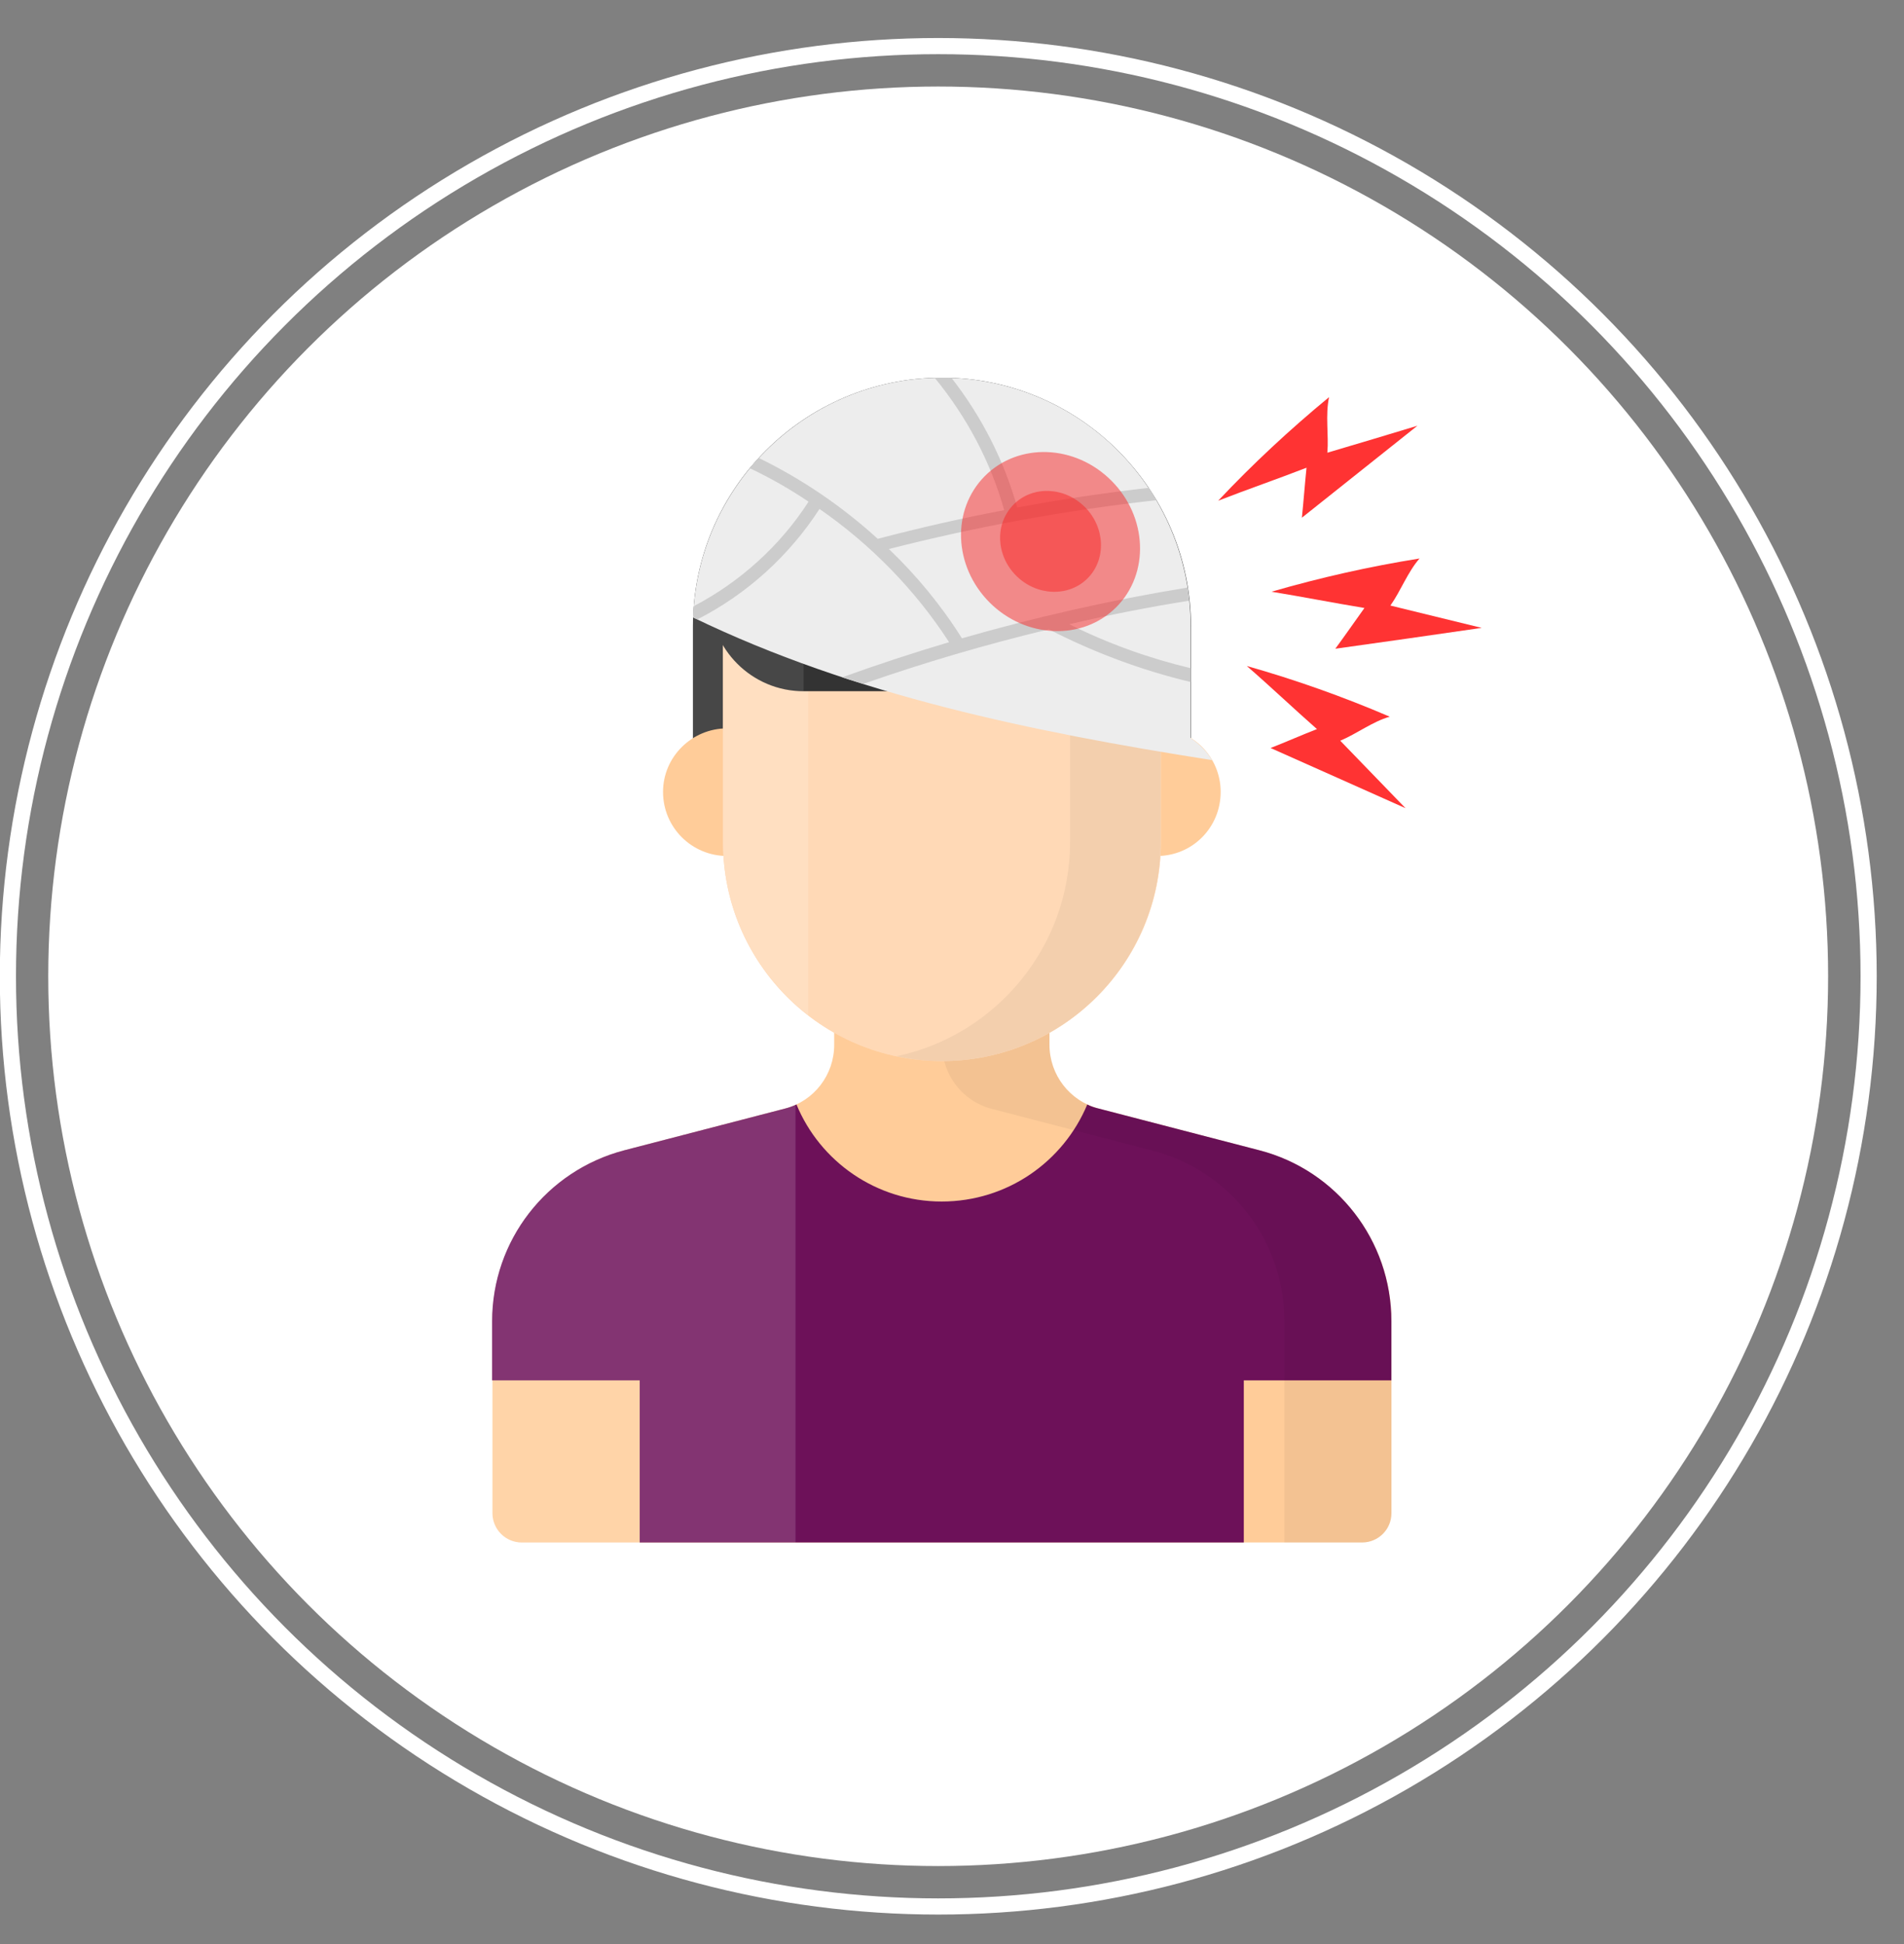 <svg width="47" height="48" viewBox="0 0 47 48" fill="none" xmlns="http://www.w3.org/2000/svg">
<rect x="0" y="0" width="47" height="48" fill="#808080" stroke="none"/>
<circle cx="23.161" cy="24.104" r="22.966" stroke="white" stroke-width="0.399"/>
<circle cx="23.159" cy="24.104" r="21.968" fill="white"/>
<path d="M17.105 19.972V15.466C17.105 12.075 19.855 9.325 23.252 9.325C26.643 9.325 29.399 12.075 29.399 15.472V19.978H17.105V19.972Z" fill="#333333"/>
<path opacity="0.1" d="M19.841 10.362C18.194 11.464 17.109 13.339 17.109 15.472V19.977H19.841V10.362Z" fill="white"/>
<path d="M34.348 32.619V37.358C34.348 37.76 34.024 38.083 33.623 38.083H12.881C12.48 38.083 12.156 37.76 12.156 37.358V32.619C12.156 30.636 13.498 28.904 15.415 28.401L19.376 27.371C20.095 27.185 20.592 26.538 20.592 25.795V22.883H25.906V25.795C25.906 26.538 26.409 27.185 27.122 27.371L31.082 28.401C33.006 28.898 34.348 30.636 34.348 32.619Z" fill="#FFCC99"/>
<path d="M34.346 32.619V34.081H30.703V38.083H15.791V34.081H12.148V32.619C12.148 30.63 13.49 28.904 15.408 28.401L19.374 27.371C19.47 27.347 19.572 27.311 19.661 27.269C20.242 28.677 21.633 29.665 23.244 29.665C24.868 29.665 26.252 28.677 26.839 27.269C26.929 27.317 27.031 27.347 27.127 27.371L31.093 28.401C33.004 28.898 34.346 30.63 34.346 32.619Z" fill="#6D1159"/>
<path opacity="0.15" d="M19.637 27.275C19.554 27.311 19.464 27.347 19.368 27.371L15.408 28.401C13.49 28.898 12.148 30.636 12.148 32.619V37.358C12.148 37.76 12.472 38.083 12.873 38.083H19.637V27.275Z" fill="white"/>
<path opacity="0.05" d="M34.347 32.619V37.364C34.347 37.76 34.024 38.083 33.623 38.083H31.705V32.619C31.705 30.636 30.369 28.904 28.446 28.407L24.48 27.377C23.761 27.191 23.258 26.538 23.258 25.795V22.883H25.906V25.795C25.906 26.538 26.403 27.191 27.128 27.377L31.088 28.407C33.005 28.904 34.347 30.636 34.347 32.619Z" fill="black"/>
<path d="M30.132 19.552C30.132 20.433 29.431 21.134 28.562 21.134C27.693 21.134 26.98 20.433 26.98 19.552C26.98 18.683 27.693 17.983 28.562 17.983C29.431 17.983 30.132 18.683 30.132 19.552Z" fill="#FFCC99"/>
<path d="M19.518 19.552C19.518 20.433 18.818 21.134 17.949 21.134C17.08 21.134 16.367 20.433 16.367 19.552C16.367 18.683 17.08 17.983 17.949 17.983C18.818 17.983 19.518 18.683 19.518 19.552Z" fill="#FFCC99"/>
<path d="M28.656 14.885V20.792C28.656 23.776 26.235 26.197 23.252 26.197C20.268 26.197 17.848 23.776 17.848 20.792V14.885H28.656Z" fill="#FFD9B6"/>
<path d="M28.656 14.885V20.792C28.656 23.776 26.235 26.197 23.252 26.197C20.268 26.197 17.848 23.776 17.848 20.792V14.885H28.656Z" fill="#FFD9B6"/>
<path opacity="0.05" d="M28.649 14.879V20.792C28.649 23.782 26.229 26.197 23.251 26.197C22.868 26.197 22.496 26.155 22.137 26.077C24.575 25.561 26.415 23.387 26.415 20.786V14.873H28.649V14.879Z" fill="black"/>
<path opacity="0.15" d="M19.951 14.885H17.848V20.792C17.848 22.53 18.674 24.076 19.951 25.064V14.885Z" fill="white"/>
<path d="M28.979 14.753H17.523C17.523 16.029 18.56 17.066 19.836 17.066H26.66C27.942 17.066 28.979 16.029 28.979 14.753Z" fill="#333333"/>
<path opacity="0.1" d="M19.842 14.753H17.523C17.523 16.029 18.56 17.066 19.836 17.066V14.753H19.842Z" fill="white"/>
<path d="M29.919 18.767C25.497 18.072 21.081 17.168 17.109 15.245C17.229 11.961 19.931 9.325 23.25 9.325C24.946 9.325 26.486 10.014 27.594 11.123C28.702 12.231 29.391 13.771 29.391 15.466V18.222C29.607 18.366 29.787 18.546 29.919 18.767Z" fill="#EDEDED"/>
<path d="M29.389 16.497V16.838C28.185 16.55 27.011 16.113 25.89 15.538C24.345 15.909 22.811 16.359 21.307 16.886C21.133 16.832 20.954 16.772 20.786 16.724C21.661 16.407 22.541 16.119 23.428 15.855C22.595 14.567 21.493 13.441 20.229 12.566C19.48 13.723 18.437 14.669 17.215 15.292C17.215 15.292 17.215 15.292 17.209 15.292C17.179 15.28 17.143 15.262 17.113 15.244C17.119 15.155 17.119 15.053 17.131 14.963C18.264 14.37 19.258 13.477 19.959 12.386C19.498 12.075 19.012 11.799 18.509 11.56C18.581 11.476 18.653 11.392 18.731 11.308C19.791 11.823 20.786 12.5 21.667 13.303C22.697 13.034 23.739 12.794 24.788 12.596C24.459 11.416 23.871 10.302 23.075 9.331C23.134 9.325 23.188 9.325 23.248 9.325C23.332 9.325 23.41 9.325 23.488 9.331C24.237 10.29 24.788 11.38 25.111 12.53C26.19 12.327 27.268 12.171 28.353 12.045C28.419 12.141 28.485 12.249 28.532 12.351C26.322 12.596 24.099 13.004 21.942 13.555C22.631 14.214 23.242 14.957 23.745 15.76C25.579 15.232 27.436 14.813 29.311 14.507C29.323 14.609 29.335 14.723 29.353 14.831C28.365 14.987 27.37 15.184 26.394 15.412C27.358 15.891 28.359 16.251 29.389 16.497Z" fill="#CCCCCC"/>
<path opacity="0.5" d="M24.426 14.873C25.319 15.766 26.72 15.826 27.553 14.993C28.386 14.16 28.326 12.758 27.433 11.866C26.541 10.973 25.145 10.919 24.312 11.752C23.485 12.584 23.533 13.974 24.426 14.873Z" fill="#F92626"/>
<path opacity="0.5" d="M25.084 14.214C25.588 14.717 26.378 14.747 26.846 14.28C27.313 13.813 27.283 13.022 26.78 12.518C26.277 12.015 25.492 11.985 25.024 12.453C24.551 12.926 24.581 13.711 25.084 14.214Z" fill="#F92626"/>
<path d="M32.766 11.177C33.533 10.949 34.222 10.745 34.989 10.511C34.036 11.266 33.09 12.027 32.137 12.782C32.179 12.369 32.209 11.961 32.251 11.548C31.526 11.829 30.795 12.081 30.07 12.363C30.927 11.452 31.843 10.601 32.808 9.805C32.712 10.254 32.802 10.733 32.766 11.177Z" fill="#FF3333"/>
<path d="M34.322 14.951C35.101 15.143 35.796 15.31 36.575 15.502C35.371 15.676 34.166 15.85 32.962 16.017C33.208 15.682 33.441 15.346 33.681 15.011C32.914 14.885 32.153 14.735 31.387 14.609C32.585 14.262 33.807 13.986 35.041 13.789C34.748 14.124 34.58 14.585 34.322 14.951Z" fill="#FF3333"/>
<path d="M33.084 18.288C33.641 18.863 34.138 19.379 34.695 19.954C33.587 19.456 32.473 18.965 31.364 18.468C31.748 18.318 32.125 18.15 32.509 18.001C31.922 17.485 31.364 16.952 30.777 16.443C31.981 16.784 33.162 17.204 34.306 17.695C33.881 17.815 33.497 18.114 33.084 18.288Z" fill="#FF3333"/>
</svg>
